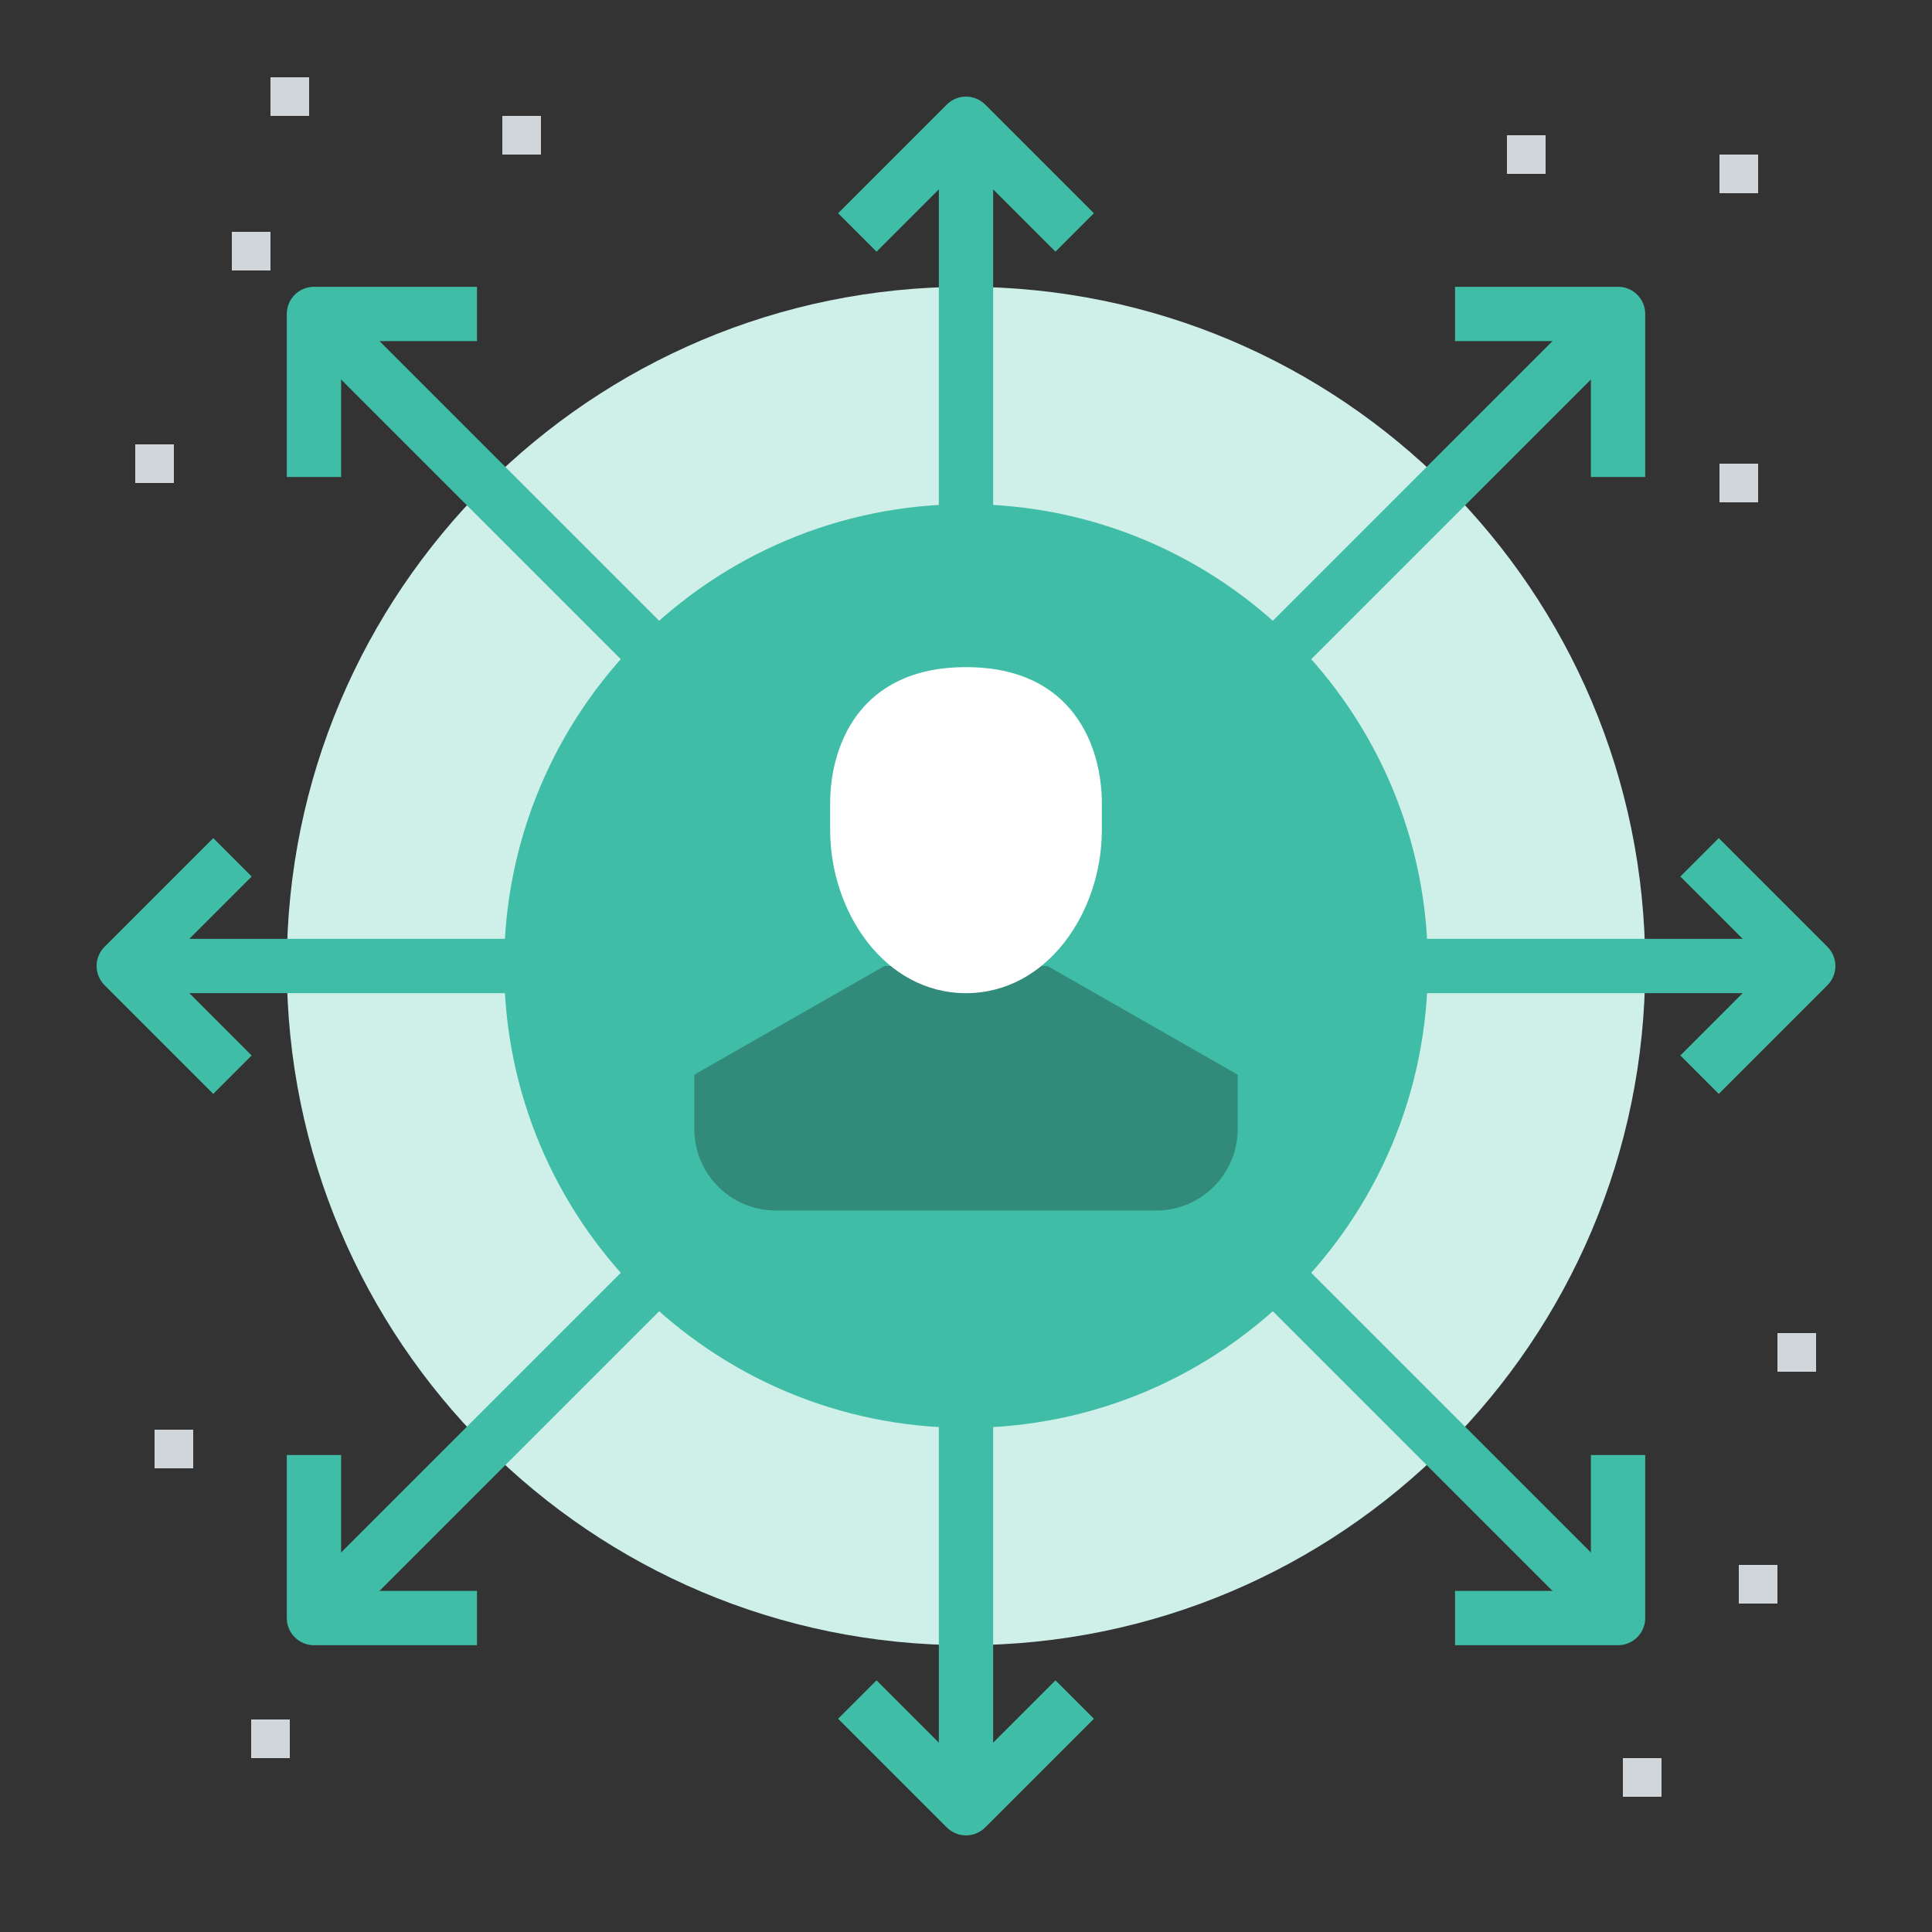 <svg xmlns="http://www.w3.org/2000/svg" width="100" height="100" viewBox="0 0 100 100">
  <rect x="0" y="0" width="100" height="100" fill="#333333" stroke="none"/>
  <g fill="none" fill-rule="evenodd">
    <g transform="translate(5 5)">
      <path fill="#CFEFE9" d="M80.156,45 C80.156,64.416 64.415,80.156 45,80.156 C25.585,80.156 9.844,64.416 9.844,45 C9.844,25.585 25.585,9.844 45,9.844 C64.415,9.844 80.156,25.585 80.156,45"/>
      <polygon fill="#40BDA6" points="43.594 22.5 46.406 22.5 46.406 1.406 43.594 1.406"/>
      <path fill="#40BDA6" d="M49.631,8.026 L45,3.395 L40.369,8.026 L38.381,6.037 L44.006,0.412 C44.555,-0.137 45.445,-0.137 45.994,0.412 L51.619,6.037 L49.631,8.026 Z"/>
      <polygon fill="#40BDA6" points="43.594 88.594 46.406 88.594 46.406 67.5 43.594 67.5"/>
      <path fill="#40BDA6" d="M45,90 C44.64,90 44.281,89.863 44.006,89.588 L38.381,83.963 L40.369,81.975 L45,86.605 L49.631,81.975 L51.619,83.963 L45.994,89.588 C45.719,89.863 45.36,90 45,90"/>
      <polygon fill="#40BDA6" points="1.406 46.406 22.5 46.406 22.5 43.594 1.406 43.594"/>
      <path fill="#40BDA6" d="M6.037,51.619 L0.412,45.994 C-0.137,45.445 -0.137,44.555 0.412,44.006 L6.037,38.381 L8.025,40.369 L3.395,45 L8.025,49.631 L6.037,51.619 Z"/>
      <polygon fill="#40BDA6" points="67.5 46.406 88.594 46.406 88.594 43.594 67.5 43.594"/>
      <path fill="#40BDA6" d="M83.963,51.619 L81.975,49.631 L86.605,45 L81.975,40.369 L83.963,38.381 L89.588,44.006 C90.137,44.555 90.137,45.445 89.588,45.994 L83.963,51.619 Z"/>
      <polygon fill="#40BDA6" points="28.537 30.526 10.709 12.698 12.698 10.709 30.525 28.537"/>
      <path fill="#40BDA6" d="M12.656,19.688 L9.844,19.688 L9.844,11.25 C9.844,10.474 10.474,9.844 11.25,9.844 L19.688,9.844 L19.688,12.656 L12.656,12.656 L12.656,19.688 Z"/>
      <polygon fill="#40BDA6" points="77.303 79.291 59.475 61.463 61.463 59.474 79.291 77.303"/>
      <path fill="#40BDA6" d="M78.75,80.156 L70.312,80.156 L70.312,77.344 L77.344,77.344 L77.344,70.312 L80.156,70.312 L80.156,78.75 C80.156,79.526 79.526,80.156 78.75,80.156"/>
      <polygon fill="#40BDA6" points="12.697 79.291 10.709 77.303 28.537 59.474 30.525 61.463"/>
      <path fill="#40BDA6" d="M19.688,80.156 L11.25,80.156 C10.474,80.156 9.844,79.526 9.844,78.75 L9.844,70.312 L12.656,70.312 L12.656,77.344 L19.688,77.344 L19.688,80.156 Z"/>
      <polygon fill="#40BDA6" points="61.463 30.526 59.475 28.537 77.302 10.709 79.291 12.698"/>
      <path fill="#40BDA6" d="M80.156 19.688L77.344 19.688 77.344 12.656 70.312 12.656 70.312 9.844 78.75 9.844C79.526 9.844 80.156 10.474 80.156 11.25L80.156 19.688zM68.906 45C68.906 58.203 58.203 68.906 45 68.906 31.797 68.906 21.094 58.203 21.094 45 21.094 31.797 31.797 21.094 45 21.094 58.203 21.094 68.906 31.797 68.906 45"/>
      <path fill="#318A7A" d="M40.781,45 L30.938,50.625 L30.938,53.438 C30.938,55.767 32.827,57.656 35.156,57.656 L54.844,57.656 C57.173,57.656 59.062,55.767 59.062,53.438 L59.062,50.625 L49.219,45 L40.781,45 Z"/>
      <path fill="#FFF" d="M52.031,36.562 C52.031,33.75 50.625,29.531 45,29.531 C39.375,29.531 37.969,33.75 37.969,36.562 L37.969,37.969 C37.969,42.188 40.781,46.406 45,46.406 C49.219,46.406 52.031,42.188 52.031,37.969 L52.031,36.562 Z"/>
    </g>
    <g fill="#D0D6DA" transform="translate(7 4)">
      <polygon points="71 5 73 5 73 3 71 3"/>
      <polygon points="82 6 84 6 84 4 82 4"/>
      <polygon points="82 22 84 22 84 20 82 20"/>
      <polygon points="19 4 21 4 21 2 19 2"/>
      <polygon points="1 72 3 72 3 70 1 70"/>
      <polygon points="6 87 8 87 8 85 6 85"/>
      <polygon points="77 89 79 89 79 87 77 87"/>
      <polygon points="83 79 85 79 85 77 83 77"/>
      <polygon points="85 67 87 67 87 65 85 65"/>
      <polygon points="5 10 7 10 7 8 5 8"/>
      <polygon points="7 2 9 2 9 0 7 0"/>
      <polygon points="0 21 2 21 2 19 0 19"/>
    </g>
  </g>
</svg>

